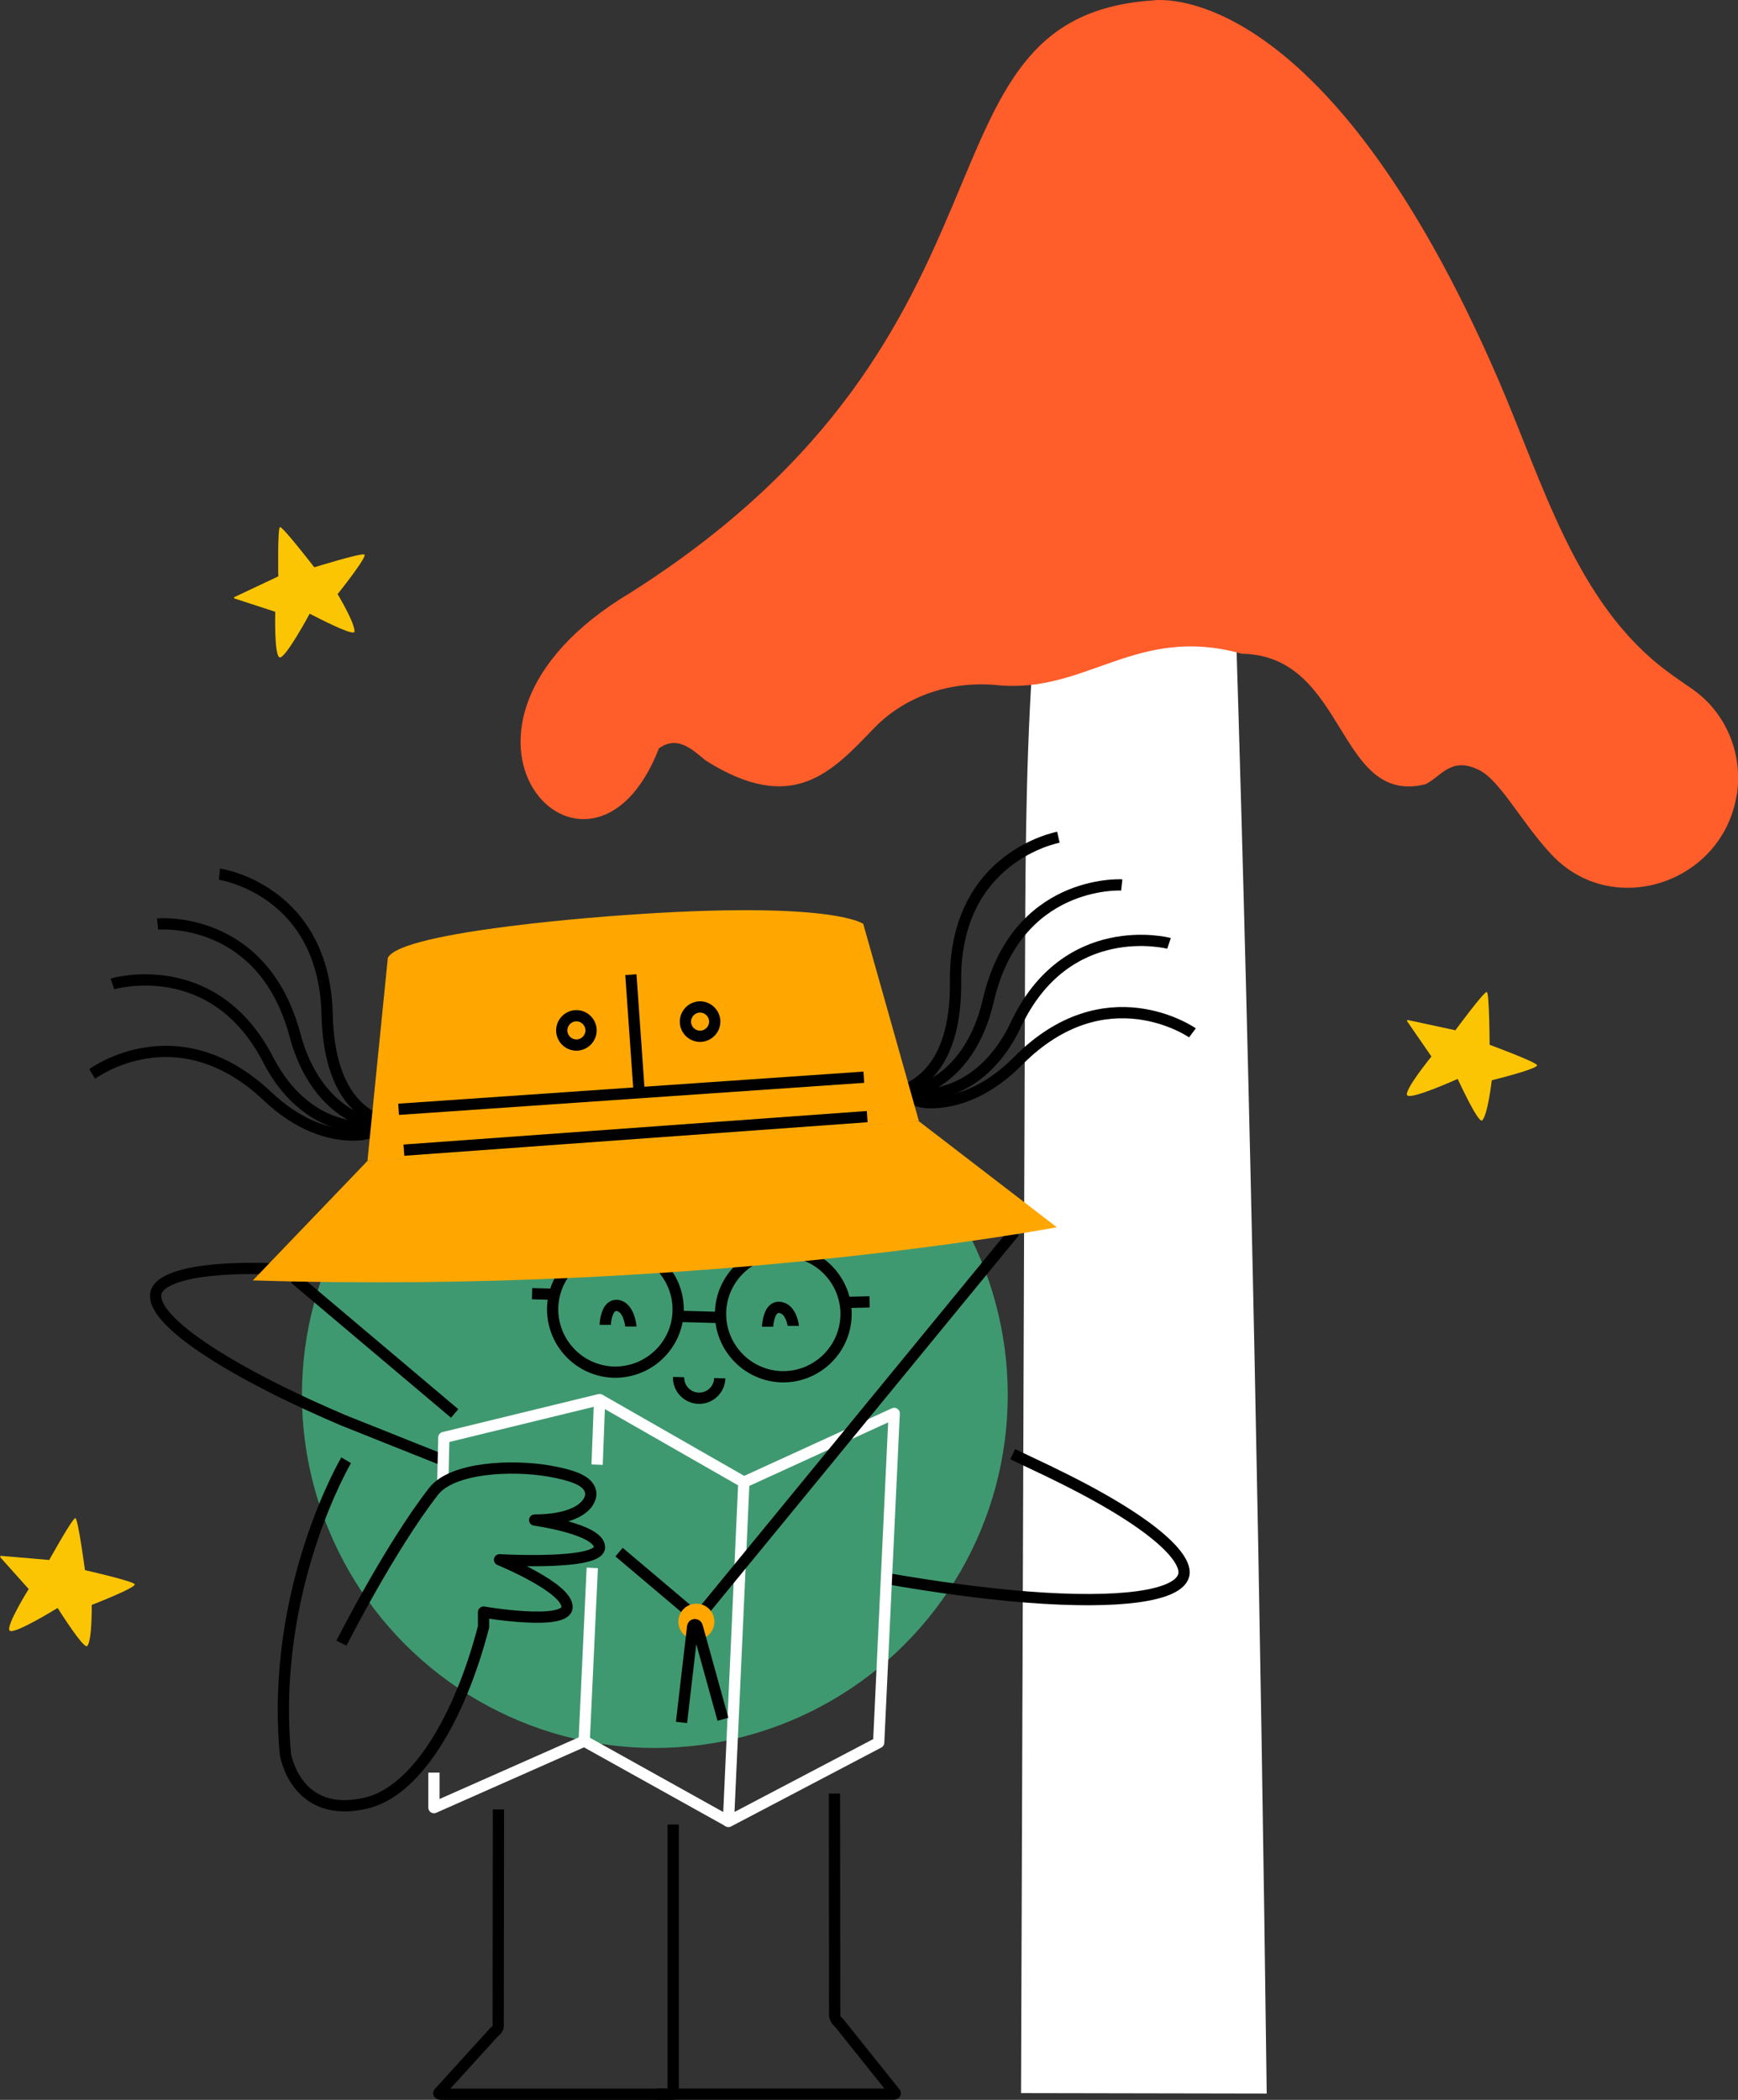 <?xml version="1.0" encoding="UTF-8"?> <svg xmlns="http://www.w3.org/2000/svg" id="Layer_2" viewBox="0 0 154.44 186.55"><rect x="0" y="0" width="154.44" height="186.55" fill="#333333" stroke="none"/><defs><style> .cls-1 { stroke: #fff; } .cls-1, .cls-2 { fill: none; stroke-linejoin: round; } .cls-3 { fill: #ffa700; } .cls-4 { fill: #ff5d2a; } .cls-5 { fill: #fff; } .cls-6 { fill: #fbc504; } .cls-2 { stroke: #000; } .cls-7 { fill: #3f9970; } .cls-8 { fill: #fc5696; } </style></defs><g id="Layer_2-2" data-name="Layer_2"><path class="cls-5" d="M112.56,185.99c-.54-42.76-1.41-87.52-2.74-130.27l-18.11,3.77c-.59,9.23-.6,18.5-.63,27.75-.12,32.9-.23,65.81-.35,98.71l21.84.04Z"></path><path class="cls-4" d="M154.32,70.64c-1.26,7.83-11.03,11.07-16.45,5.28-2.75-2.94-4.56-6.61-6.48-7.53-2.45-1.19-3.29.56-4.71,1.28-7.92,1.97-6.96-11.44-16.32-11.59-9.39-2.63-13.79,3.57-21.73,2.79-4.07-.4-8.15.9-10.99,3.85-3.72,3.86-7.2,7.73-14.92,2.85-1.2-.96-2.5-2.29-4.17-1.08-6.12,15.78-22.83-1.69-2.55-13.82C92.69,29.45,80.29,1.54,102.41.04c0,0,15.06-2.56,30.74,33.7,4.01,9.28,6.9,19.9,15.02,25.92.77.57,1.52,1.08,2.23,1.57,3.01,2.11,4.51,5.79,3.93,9.42h0Z"></path><g><g><path class="cls-2" d="M34.76,99.86c-.65.29-1.91.9-2.83.96-2.73.19-5.62-1.02-8.14-3.41-8.04-7.6-15.52-2.05-15.6-2"></path><path class="cls-2" d="M34.76,99.86c-.89.52-2.5.52-4.51-.02-2.61-.7-4.88-2.71-6.4-5.65-4.83-9.42-13.77-6.81-13.86-6.78"></path><path class="cls-2" d="M34.76,99.86c-.87-.11-2.61-.28-3.4-.69-2.42-1.27-4.24-3.82-5.14-7.18-2.84-10.72-12.12-9.91-12.22-9.9"></path><path class="cls-2" d="M34.76,99.86c-.97-.18-1.86-.59-2.75-1.36-1.86-1.63-2.85-4.44-2.94-8.36-.26-11.07-9.47-12.47-9.57-12.48"></path></g><path class="cls-8" d="M38.28,99.78c-1.26-1.26-3.3-1.25-4.55,0s-1.25,3.3,0,4.55"></path><g><path class="cls-2" d="M79.55,97.09c.66.27,1.94.83,2.86.87,2.73.1,5.58-1.21,8.03-3.68,7.78-7.87,15.44-2.58,15.52-2.52"></path><path class="cls-2" d="M79.55,97.09c.91.49,2.51.43,4.51-.17,2.59-.78,4.79-2.87,6.2-5.87,4.51-9.58,13.53-7.27,13.62-7.24"></path><path class="cls-2" d="M79.55,97.09c.86-.14,2.6-.37,3.37-.81,2.38-1.35,4.11-3.96,4.89-7.35,2.48-10.81,11.78-10.32,11.87-10.31"></path><path class="cls-2" d="M79.55,97.09c.96-.21,1.84-.65,2.7-1.45,1.8-1.69,2.7-4.53,2.66-8.46-.11-11.08,9.05-12.78,9.14-12.8"></path></g><path class="cls-8" d="M75.5,97c1.26-1.26,3.29-1.26,4.55,0,1.26,1.26,1.26,3.29,0,4.55"></path><path class="cls-2" d="M44.29,160.75l-.02,19.21c.01.2-.11.4-.35.56l-4.9,5.39c-.07.06,0,.14.13.14h20.67v-23.96"></path><path class="cls-2" d="M74.15,159.34l.02,19.61c-.02.28.13.55.4.77l4.96,6.2c.06.05,0,.12-.11.12h-21.09"></path><circle class="cls-7" cx="58.19" cy="123.93" r="31.36"></circle><g><line class="cls-2" x1="60.12" y1="116.94" x2="64.14" y2="117.05"></line><line class="cls-2" x1="49.39" y1="114.99" x2="47.28" y2="114.93"></line><line class="cls-2" x1="77.27" y1="115.66" x2="75" y2="115.71"></line><path class="cls-2" d="M60.3,122.34c-.03,1.01.77,1.85,1.78,1.88s1.85-.77,1.88-1.78"></path><path class="cls-2" d="M64.03,116.58c.09-3.07,2.66-5.5,5.73-5.42s5.5,2.66,5.42,5.73c-.09,3.07-2.66,5.5-5.73,5.42-3.07-.09-5.5-2.66-5.42-5.73Z"></path><path class="cls-2" d="M49.11,116.17c.09-3.07,2.66-5.5,5.73-5.42,3.07.09,5.5,2.66,5.42,5.73s-2.66,5.5-5.73,5.42c-3.07-.09-5.5-2.66-5.42-5.73Z"></path><path class="cls-2" d="M56.06,117.85c0-.07-.17-1.71-1.17-1.87-.21-.03-.4.02-.56.15-.5.42-.55,1.52-.55,1.57"></path><path class="cls-2" d="M70.49,117.79c0-.06-.18-1.49-1.17-1.64-.21-.03-.4.02-.56.15-.5.42-.55,1.52-.55,1.57"></path></g><g><path class="cls-2" d="M28.4,112.97c-10.1-.86-14.13.39-14.53,1.85-.51,1.83,3.6,5.11,10.98,8.77,1.74.86,3.62,1.72,5.63,2.58l8.87,3.54"></path><path class="cls-2" d="M78.47,140.18c4.65.82,8.97,1.4,12.79,1.7,8.21.64,13.41-.07,13.92-1.91.41-1.47-2.45-4.64-11.69-9.11l-.24-.12-3.26-1.55"></path></g><path class="cls-6" d="M129.34,91.51s2.55-3.46,2.78-3.38.25,4.69.25,4.69c0,0,4.02,1.48,4.21,1.8s-4.02,1.35-4.02,1.35c0,0-.34,3-.84,3.56-.24.27-1.23-1.63-2.19-3.68,0,0-4.21,1.9-4.49,1.45s2.16-3.44,2.16-3.44l-2.16-3.13c-.04-.05.01-.12.07-.11l4.22.91Z"></path><path class="cls-6" d="M4.38,138.58s2.08-3.76,2.32-3.71.85,4.62.85,4.62c0,0,4.17.95,4.41,1.24s-3.81,1.85-3.81,1.85c0,0,.05,3.01-.38,3.64-.2.3-1.43-1.46-2.65-3.37,0,0-3.93,2.43-4.27,2.01s1.7-3.69,1.7-3.69L.02,138.34s0-.13.06-.12l4.3.37Z"></path><path class="cls-6" d="M24.73,51.21s-.08-4.3.15-4.38,3.05,3.57,3.05,3.57c0,0,4.09-1.27,4.44-1.14s-2.37,3.52-2.37,3.52c0,0,1.55,2.58,1.5,3.33-.03.36-1.97-.55-3.98-1.59,0,0-2.19,4.07-2.68,3.88s-.38-4.05-.38-4.05l-3.62-1.18c-.06-.02-.07-.11,0-.13l3.9-1.84Z"></path><g><polyline class="cls-1" points="53.06 130.12 53.28 124.34 39.44 127.71 39.35 131.52"></polyline><polyline class="cls-1" points="38.56 157.48 38.56 160.59 51.91 154.68 52.63 139.29"></polyline><polygon class="cls-1" points="66.1 131.68 64.73 161.82 78.08 154.81 79.46 125.57 66.1 131.68"></polygon><line class="cls-1" x1="64.75" y1="161.82" x2="51.91" y2="154.67"></line><line class="cls-1" x1="53.28" y1="124.34" x2="66.11" y2="131.68"></line></g><path class="cls-2" d="M30.76,129.73s-6.75,11.4-5.4,26.1c0,0,.9,5.85,7.2,4.35,4.34-1.03,8.25-7.33,10.41-15.66v-1.3s7.42,1.27,7.42-.46-6-4.19-6-4.19c0,0,8.88.51,8.88-1.11s-5.76-2.42-5.76-2.42c2.75,0,4.56-.78,4.94-1.99.11-.34.03-.7-.18-.99-.39-.55-1.33-1-3.52-1.38-3.23-.55-8.54-.35-10.23,1.82-3.91,5.03-8.18,13.48-8.18,13.48"></path></g><g><line class="cls-2" x1="90.15" y1="109.43" x2="62.44" y2="143.21"></line><g><line class="cls-2" x1="40.4" y1="125.57" x2="26.19" y2="113.58"></line><line class="cls-2" x1="61.39" y1="143.28" x2="55.01" y2="137.89"></line></g><circle class="cls-3" cx="61.88" cy="144.07" r="1.6"></circle><path class="cls-2" d="M64.24,152.74l-2.29-8.26c-.03-.09-.11-.15-.21-.15h0c-.1,0-.17.08-.19.18l-.99,8.51"></path><path class="cls-3" d="M34.45,85.13c1.03-2.49,20.87-3.82,20.87-3.82,18.7-1.35,21.39.77,21.39.77l4.95,17.54-49.01,3.54,1.81-18.03Z"></path><line class="cls-2" x1="76.76" y1="95.7" x2="35.42" y2="98.55"></line><line class="cls-2" x1="56.78" y1="96.82" x2="56.06" y2="86.59"></line><path class="cls-2" d="M60.91,90.85c.05.72.68,1.26,1.39,1.21s1.26-.68,1.21-1.39-.68-1.26-1.39-1.21-1.26.68-1.21,1.39Z"></path><path class="cls-2" d="M49.92,91.63c.05.72.68,1.26,1.39,1.21s1.26-.68,1.21-1.39-.68-1.26-1.39-1.21-1.26.68-1.21,1.39Z"></path><path class="cls-3" d="M81.65,99.61l12.26,9.42s-31.47,5.97-71.44,4.72l10.17-10.6,49.01-3.54Z"></path><line class="cls-2" x1="77.06" y1="99.2" x2="35.89" y2="102.18"></line></g></g></svg> 